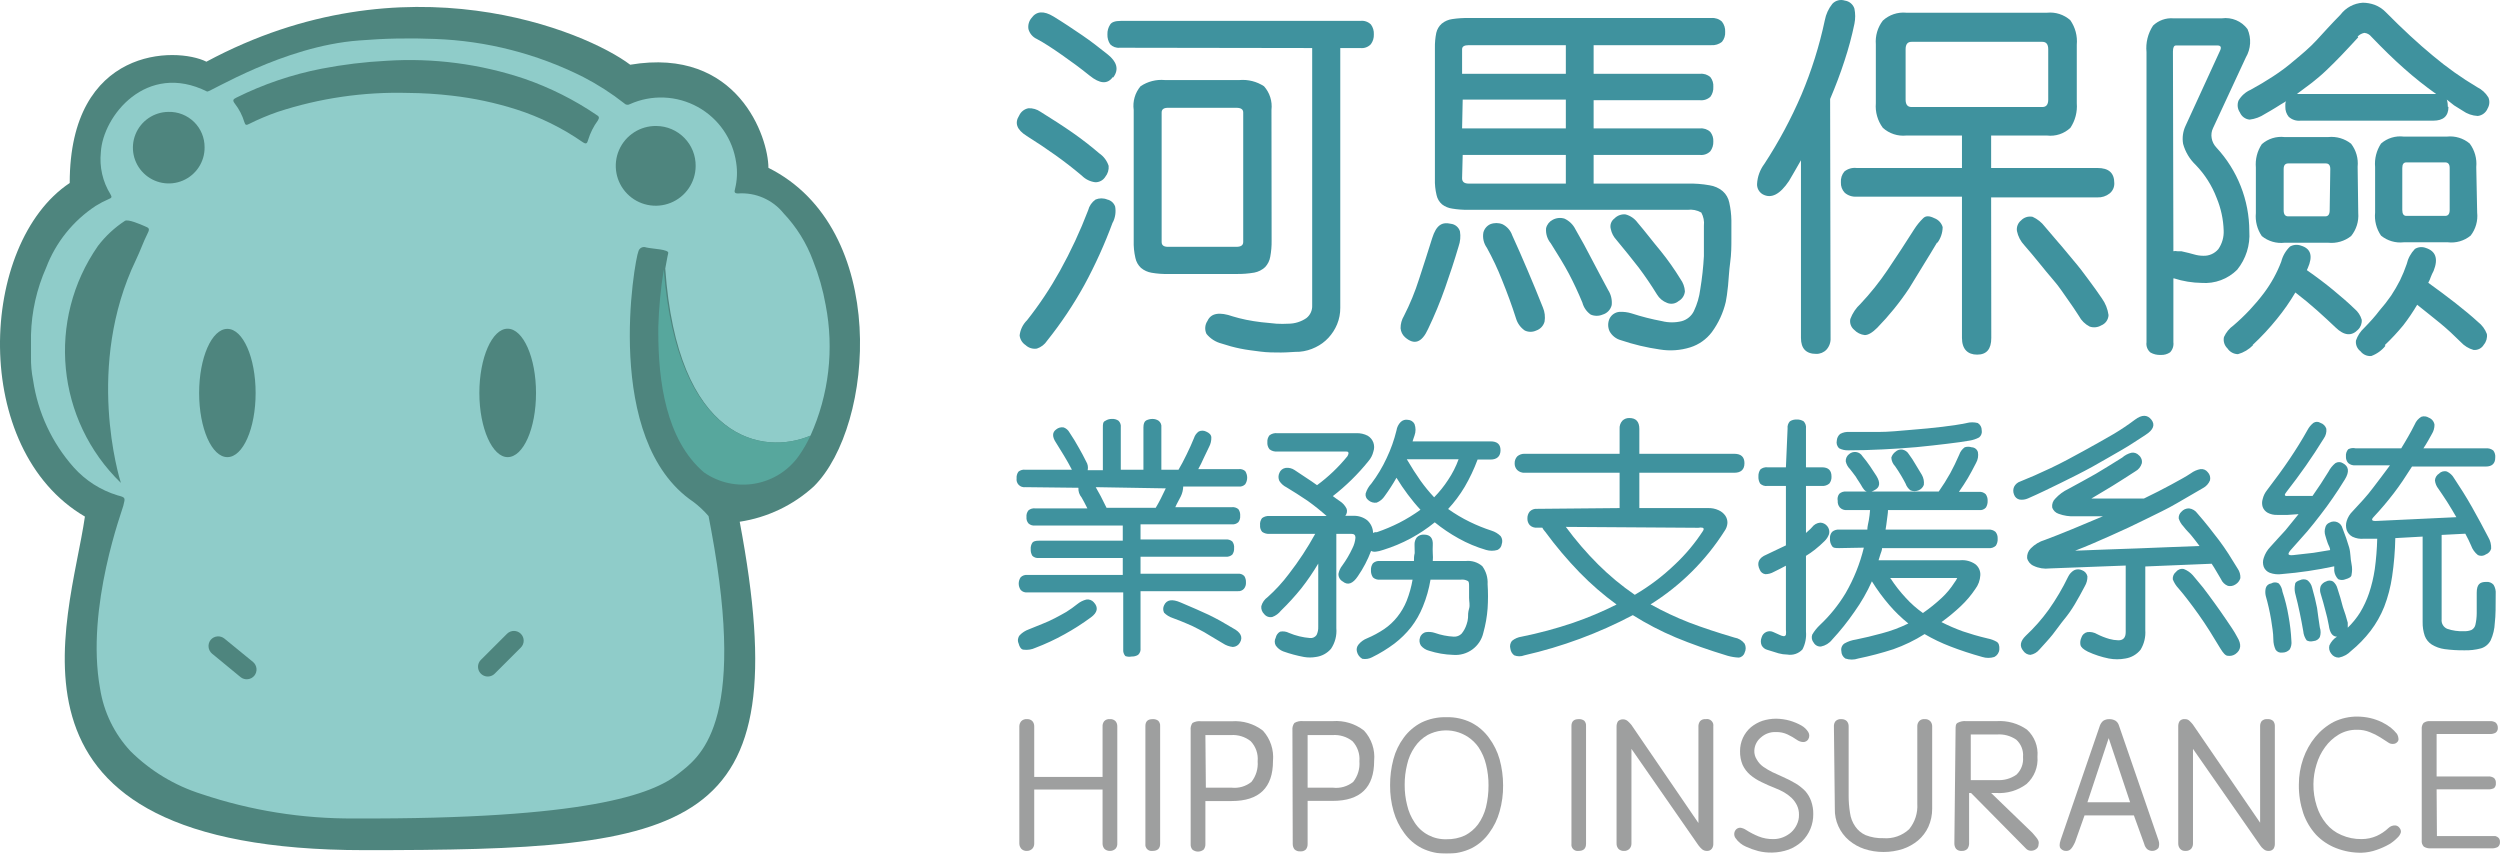 <?xml version="1.0" encoding="UTF-8"?>
<svg width="164px" height="56px" viewBox="0 0 164 56" version="1.1" xmlns="http://www.w3.org/2000/svg" xmlns:xlink="http://www.w3.org/1999/xlink">
    <title>logo_icon</title>
    <g id="Landing-page" stroke="none" stroke-width="1" fill="none" fill-rule="evenodd">
        <g id="A1_landing_page_version2" transform="translate(-132, -16)" fill-rule="nonzero">
            <g id="logo_icon" transform="translate(132, 16)">
                <path d="M53.397,31.898 C57.383,27.919 58.379,14.989 50.408,11.01 C50.408,9.021 48.415,3.052 41.341,4.246 C38.451,2.058 26.574,-2.955 13.541,4.047 C11.548,3.052 4.573,3.052 4.573,12.005 L4.573,12.005 C-1.405,15.983 -1.973,29.481 5.57,33.887 C4.573,40.85 -1.405,55.77 23.914,55.77 C45.426,55.77 52.401,54.776 48.525,34.226 C50.345,33.951 52.041,33.141 53.397,31.898 Z" id="Path" fill="#4E857E"></path>
                <path d="M53.168,28.576 C54.377,25.892 54.725,22.901 54.164,20.012 C53.988,19.018 53.711,18.045 53.337,17.107 C52.911,15.949 52.253,14.89 51.404,13.994 C50.682,13.097 49.565,12.61 48.415,12.691 C48.186,12.691 48.156,12.601 48.216,12.402 C48.356,11.84 48.384,11.255 48.295,10.682 C48.079,9.132 47.144,7.774 45.772,7.017 C44.4,6.26 42.751,6.191 41.321,6.832 C41.197,6.906 41.037,6.881 40.942,6.773 C40.105,6.116 39.208,5.539 38.262,5.052 C35.239,3.529 31.921,2.677 28.537,2.555 C26.876,2.486 25.212,2.519 23.555,2.655 C18.573,3.023 13.74,6.076 13.591,6.007 C9.605,4.017 6.746,7.618 6.616,9.985 C6.514,10.948 6.734,11.917 7.244,12.741 C7.363,12.94 7.324,12.979 7.134,13.059 C6.838,13.186 6.551,13.336 6.277,13.507 C4.796,14.482 3.659,15.898 3.029,17.555 C2.41,18.947 2.072,20.448 2.033,21.971 C2.033,22.449 2.033,22.966 2.033,23.413 C2.024,23.928 2.071,24.441 2.172,24.945 C2.484,27.066 3.409,29.05 4.833,30.655 C5.605,31.52 6.601,32.157 7.712,32.495 C8.23,32.634 8.23,32.634 8.091,33.171 C8.091,33.291 5.59,39.826 6.566,45.177 C6.806,46.711 7.5,48.138 8.559,49.275 C9.866,50.572 11.465,51.537 13.222,52.09 C16.455,53.176 19.846,53.717 23.256,53.691 C38.511,53.751 42.825,52.1 44.489,50.767 C45.804,49.713 49.053,47.693 46.651,34.753 L46.482,33.858 C46.185,33.511 45.851,33.197 45.486,32.923 C39.507,28.884 41.639,17.008 41.879,16.491 C41.905,16.385 41.976,16.296 42.074,16.246 C42.171,16.196 42.285,16.191 42.387,16.232 C42.795,16.331 43.941,16.351 43.832,16.62 C43.832,16.62 43.742,17.018 43.642,17.615 C44.429,28.914 50.059,29.899 53.168,28.576 Z M9.675,15.327 C9.396,15.884 9.197,16.471 8.928,17.028 C5.57,23.99 7.822,31.341 7.931,31.679 C3.684,27.564 3.047,20.983 6.427,16.132 C6.917,15.489 7.513,14.934 8.19,14.491 C8.39,14.352 9.247,14.73 9.496,14.839 C9.745,14.949 9.864,14.969 9.675,15.327 Z" id="Shape" fill="#8FCCC9"></path>
                <path d="M43.184,21.802 C43.184,24.985 43.682,28.844 46.173,30.983 C48.192,32.394 50.973,31.915 52.401,29.909 C52.696,29.489 52.953,29.043 53.168,28.576 C50.059,29.899 44.429,28.914 43.543,17.684 C43.341,18.932 43.222,20.191 43.184,21.454 L43.184,21.802 Z" id="Path" fill="#57A79D"></path>
                <path d="M39.119,7.529 C37.661,6.541 36.08,5.749 34.416,5.171 C31.506,4.193 28.432,3.791 25.368,3.987 C23.936,4.06 22.511,4.233 21.104,4.505 C19.16,4.883 17.276,5.522 15.504,6.405 C15.305,6.504 15.235,6.574 15.394,6.783 C15.682,7.151 15.898,7.569 16.032,8.016 C16.092,8.215 16.162,8.225 16.331,8.135 C16.941,7.829 17.57,7.564 18.214,7.34 C20.971,6.436 23.863,6.015 26.763,6.096 C27.726,6.103 28.687,6.163 29.643,6.275 C31.081,6.438 32.499,6.741 33.878,7.18 C35.416,7.673 36.874,8.39 38.202,9.309 C38.451,9.478 38.511,9.428 38.581,9.18 C38.72,8.722 38.935,8.292 39.218,7.906 C39.328,7.727 39.318,7.638 39.119,7.529 Z" id="Path" fill="#4E857E"></path>
                <path d="M43.064,8.265 C42.002,8.244 41.033,8.867 40.61,9.84 C40.188,10.813 40.396,11.945 41.137,12.705 C41.878,13.465 43.006,13.703 43.992,13.307 C44.978,12.912 45.627,11.961 45.635,10.9 C45.646,10.21 45.38,9.544 44.898,9.05 C44.416,8.555 43.756,8.272 43.064,8.265 L43.064,8.265 Z" id="Path" fill="#4E857E"></path>
                <path d="M11.05,7.34 C10.098,7.348 9.245,7.928 8.889,8.809 C8.533,9.691 8.745,10.699 9.425,11.364 C10.105,12.029 11.12,12.219 11.995,11.845 C12.871,11.471 13.434,10.607 13.421,9.657 C13.424,9.033 13.174,8.434 12.727,7.997 C12.28,7.561 11.675,7.323 11.05,7.34 L11.05,7.34 Z" id="Path" fill="#4E857E"></path>
                <path d="M16.68,44.331 C16.454,44.598 16.057,44.638 15.783,44.421 L13.91,42.879 C13.641,42.65 13.602,42.251 13.82,41.974 C14.05,41.704 14.454,41.669 14.727,41.895 L16.6,43.426 C16.87,43.655 16.906,44.059 16.68,44.331 Z" id="Path" fill="#4E857E"></path>
                <ellipse id="Oval" fill="#4E857E" cx="14.916" cy="25.781" rx="1.853" ry="4.207"></ellipse>
                <path d="M34.166,42.481 L32.453,44.192 C32.291,44.354 32.055,44.417 31.833,44.358 C31.612,44.299 31.439,44.126 31.38,43.905 C31.321,43.684 31.384,43.449 31.546,43.287 L33.26,41.576 C33.51,41.326 33.916,41.326 34.166,41.576 C34.417,41.826 34.417,42.231 34.166,42.481 L34.166,42.481 Z" id="Path" fill="#4E857E"></path>
                <path d="M33.3,29.988 C32.303,29.988 31.446,28.098 31.446,25.781 C31.446,23.463 32.283,21.563 33.3,21.563 C34.316,21.563 35.163,23.443 35.163,25.781 C35.163,28.118 34.326,29.988 33.3,29.988 Z" id="Path" fill="#4E857E"></path>
                <path d="M72.508,11.597 C72.369,11.825 72.118,11.962 71.85,11.955 C71.518,11.915 71.209,11.764 70.973,11.527 C70.395,11.04 69.818,10.592 69.23,10.174 C68.642,9.757 68.024,9.339 67.356,8.921 C66.689,8.503 66.549,8.066 66.858,7.578 C66.971,7.33 67.198,7.151 67.466,7.101 C67.746,7.089 68.023,7.17 68.253,7.33 C69.02,7.807 69.718,8.255 70.346,8.692 C70.973,9.13 71.561,9.587 72.119,10.065 C72.406,10.263 72.62,10.549 72.727,10.881 C72.75,11.139 72.672,11.396 72.508,11.597 L72.508,11.597 Z M72.996,14.581 C72.475,15.996 71.852,17.373 71.133,18.699 C70.424,19.982 69.608,21.204 68.692,22.349 C68.534,22.592 68.299,22.775 68.024,22.866 C67.753,22.911 67.476,22.827 67.277,22.638 C67.058,22.495 66.915,22.261 66.888,22.001 C66.932,21.623 67.104,21.272 67.376,21.006 C68.18,19.989 68.9,18.907 69.529,17.774 C70.24,16.493 70.86,15.163 71.382,13.795 C71.454,13.508 71.627,13.258 71.87,13.089 C72.116,12.987 72.392,12.987 72.637,13.089 C72.88,13.143 73.077,13.32 73.155,13.556 C73.217,13.912 73.161,14.279 72.996,14.601 L72.996,14.581 Z M72.996,5.062 C72.647,5.539 72.149,5.499 71.482,4.962 C70.814,4.425 70.306,4.057 69.668,3.609 C69.03,3.162 68.502,2.814 68.014,2.555 C67.744,2.432 67.543,2.195 67.466,1.909 C67.424,1.649 67.496,1.384 67.665,1.182 C67.994,0.725 68.472,0.695 69.11,1.083 C69.748,1.471 70.415,1.919 70.983,2.306 C71.551,2.694 72.109,3.122 72.677,3.58 C73.245,4.037 73.434,4.544 73.026,5.082 L72.996,5.062 Z M73.454,3.132 C73.221,3.156 72.99,3.071 72.827,2.903 C72.701,2.712 72.638,2.486 72.647,2.257 C72.638,2.028 72.701,1.802 72.827,1.61 C72.926,1.451 73.155,1.371 73.514,1.371 L89.237,1.371 C89.494,1.337 89.753,1.426 89.935,1.61 C90.071,1.797 90.138,2.026 90.124,2.257 C90.135,2.489 90.065,2.718 89.925,2.903 C89.748,3.09 89.493,3.182 89.237,3.152 L87.922,3.152 L87.922,20.191 C87.926,20.562 87.855,20.931 87.713,21.275 C87.578,21.601 87.385,21.901 87.145,22.16 C86.907,22.417 86.623,22.626 86.308,22.777 C85.978,22.942 85.62,23.043 85.252,23.075 C84.883,23.075 84.475,23.125 84.036,23.125 C83.598,23.125 83.139,23.125 82.691,23.065 C82.243,23.006 81.784,22.956 81.356,22.866 C80.944,22.782 80.538,22.672 80.14,22.538 C79.748,22.439 79.398,22.216 79.144,21.902 C79.014,21.624 79.04,21.299 79.214,21.046 C79.443,20.539 80.001,20.449 80.878,20.758 C81.127,20.837 81.416,20.907 81.744,20.977 C82.073,21.046 82.422,21.096 82.741,21.136 L83.737,21.235 C83.996,21.25 84.256,21.25 84.514,21.235 C84.938,21.234 85.351,21.106 85.7,20.867 C85.955,20.667 86.096,20.355 86.079,20.032 L86.079,3.152 L73.454,3.132 Z M83.418,15.784 C83.424,16.138 83.394,16.491 83.329,16.839 C83.287,17.096 83.169,17.335 82.99,17.525 C82.792,17.708 82.547,17.832 82.282,17.883 C81.891,17.95 81.494,17.98 81.097,17.973 L76.643,17.973 C76.276,17.982 75.909,17.955 75.547,17.893 C75.29,17.851 75.049,17.741 74.849,17.575 C74.662,17.399 74.533,17.17 74.481,16.918 C74.396,16.547 74.359,16.165 74.371,15.784 L74.371,7.21 C74.294,6.653 74.457,6.089 74.819,5.659 C75.288,5.343 75.851,5.199 76.414,5.251 L81.306,5.251 C81.875,5.203 82.443,5.346 82.92,5.659 C83.297,6.083 83.475,6.647 83.408,7.21 L83.418,15.784 Z M81.555,7.379 C81.555,7.17 81.406,7.071 81.097,7.071 L76.623,7.071 C76.344,7.071 76.204,7.17 76.204,7.379 L76.204,15.874 C76.204,16.093 76.344,16.192 76.623,16.192 L81.097,16.192 C81.406,16.192 81.555,16.093 81.555,15.874 L81.555,7.379 Z" id="Shape" fill="#3F929E"></path>
                <path d="M95.684,16.162 C95.415,17.077 95.116,17.983 94.797,18.888 C94.474,19.806 94.102,20.705 93.681,21.583 C93.273,22.478 92.775,22.658 92.167,22.12 C92,21.968 91.897,21.759 91.878,21.534 C91.875,21.25 91.951,20.971 92.097,20.728 C92.496,19.948 92.829,19.136 93.093,18.301 C93.392,17.396 93.671,16.51 93.95,15.625 C94.229,14.74 94.608,14.551 95.176,14.68 C95.457,14.712 95.692,14.907 95.774,15.178 C95.827,15.508 95.796,15.847 95.684,16.162 L95.684,16.162 Z M104.542,2.963 L104.542,4.843 L111.517,4.843 C111.767,4.814 112.017,4.894 112.204,5.062 C112.343,5.244 112.411,5.47 112.394,5.698 C112.408,5.929 112.341,6.158 112.204,6.345 C112.019,6.517 111.768,6.6 111.517,6.574 L104.542,6.574 L104.542,8.424 L111.517,8.424 C111.765,8.399 112.012,8.482 112.194,8.652 C112.336,8.83 112.407,9.053 112.394,9.279 C112.405,9.511 112.334,9.74 112.194,9.926 C112.016,10.103 111.767,10.191 111.517,10.164 L104.542,10.164 L104.542,12.044 L110.69,12.044 C111.177,12.032 111.665,12.068 112.145,12.154 C112.464,12.201 112.764,12.335 113.011,12.542 C113.232,12.737 113.383,12.999 113.44,13.288 C113.526,13.673 113.573,14.066 113.579,14.461 C113.579,14.73 113.579,15.128 113.579,15.645 C113.579,16.162 113.579,16.64 113.5,17.217 C113.42,17.794 113.41,18.261 113.36,18.739 C113.31,19.216 113.26,19.574 113.211,19.803 C113.042,20.521 112.73,21.197 112.294,21.792 C111.937,22.262 111.443,22.61 110.879,22.787 C110.235,22.988 109.552,23.036 108.886,22.926 C108.019,22.802 107.165,22.599 106.336,22.319 C106.016,22.234 105.746,22.022 105.588,21.732 C105.465,21.467 105.465,21.162 105.588,20.897 C105.711,20.651 105.952,20.485 106.226,20.459 C106.499,20.444 106.772,20.478 107.033,20.559 C107.686,20.771 108.351,20.94 109.026,21.066 C109.454,21.173 109.903,21.173 110.331,21.066 C110.675,20.969 110.961,20.73 111.118,20.41 C111.334,19.958 111.475,19.474 111.537,18.977 C111.657,18.256 111.736,17.529 111.776,16.799 C111.776,16.152 111.776,15.496 111.776,14.81 C111.81,14.511 111.751,14.208 111.606,13.944 C111.332,13.786 111.013,13.723 110.7,13.765 L96.272,13.765 C95.938,13.766 95.605,13.74 95.276,13.686 C95.029,13.655 94.795,13.558 94.598,13.407 C94.416,13.249 94.29,13.036 94.239,12.8 C94.155,12.452 94.118,12.094 94.13,11.736 L94.13,3.152 C94.123,2.818 94.153,2.485 94.219,2.157 C94.273,1.923 94.398,1.71 94.578,1.551 C94.775,1.389 95.013,1.286 95.266,1.252 C95.615,1.199 95.968,1.176 96.322,1.182 L112.264,1.182 C112.52,1.159 112.774,1.245 112.962,1.421 C113.11,1.611 113.184,1.848 113.171,2.088 C113.188,2.325 113.113,2.56 112.962,2.744 C112.765,2.903 112.516,2.981 112.264,2.963 L104.542,2.963 Z M96.352,2.963 C96.053,2.963 95.913,3.052 95.913,3.232 L95.913,4.843 L102.719,4.843 L102.719,2.963 L96.352,2.963 Z M95.913,8.424 L102.719,8.424 L102.719,6.534 L95.953,6.534 L95.913,8.424 Z M95.913,11.696 C95.913,11.925 96.053,12.044 96.352,12.044 L102.719,12.044 L102.719,10.164 L95.953,10.164 L95.913,11.696 Z M101.214,20.171 C101.338,20.462 101.376,20.783 101.324,21.096 C101.251,21.371 101.046,21.592 100.776,21.683 C100.539,21.795 100.265,21.795 100.028,21.683 C99.749,21.492 99.545,21.211 99.45,20.887 C99.181,20.042 98.873,19.206 98.534,18.37 C98.248,17.643 97.915,16.936 97.537,16.252 C97.331,15.964 97.248,15.606 97.308,15.257 C97.368,15.017 97.532,14.816 97.757,14.71 C98.016,14.607 98.305,14.607 98.564,14.71 C98.863,14.859 99.093,15.12 99.201,15.436 C99.53,16.152 99.859,16.908 100.198,17.704 C100.536,18.5 100.885,19.335 101.214,20.171 L101.214,20.171 Z M103.346,15.038 C103.735,15.715 104.094,16.361 104.432,17.028 C104.771,17.694 105.12,18.311 105.489,19.017 C105.68,19.311 105.765,19.663 105.728,20.012 C105.657,20.313 105.428,20.553 105.13,20.638 C104.881,20.743 104.601,20.743 104.353,20.638 C104.083,20.449 103.889,20.171 103.805,19.853 C103.526,19.176 103.227,18.54 102.918,17.953 C102.609,17.366 102.2,16.709 101.732,15.963 C101.501,15.686 101.39,15.328 101.423,14.969 C101.48,14.733 101.636,14.533 101.852,14.422 C102.089,14.291 102.37,14.262 102.629,14.342 C102.941,14.486 103.194,14.731 103.346,15.038 L103.346,15.038 Z M107.422,14.601 C107.95,15.217 108.418,15.844 108.936,16.461 C109.411,17.049 109.847,17.667 110.241,18.311 C110.411,18.544 110.511,18.819 110.53,19.107 C110.508,19.378 110.351,19.621 110.112,19.753 C109.905,19.929 109.616,19.975 109.365,19.872 C109.086,19.767 108.85,19.571 108.697,19.315 C108.318,18.699 107.92,18.112 107.501,17.555 C107.073,17.008 106.585,16.391 106.027,15.725 C105.846,15.529 105.722,15.289 105.668,15.028 C105.595,14.769 105.69,14.492 105.907,14.332 C106.096,14.137 106.364,14.038 106.634,14.064 C106.95,14.148 107.228,14.337 107.422,14.601 L107.422,14.601 Z" id="Shape" fill="#3F929E"></path>
                <path d="M120.086,22.17 C120.102,22.451 120.005,22.727 119.817,22.936 C119.641,23.121 119.394,23.222 119.139,23.215 C118.482,23.215 118.143,22.866 118.143,22.17 L118.143,10.513 L117.744,11.209 L117.356,11.875 C116.768,12.751 116.2,13.049 115.642,12.751 C115.399,12.613 115.253,12.353 115.263,12.074 C115.287,11.596 115.454,11.135 115.742,10.751 C116.682,9.313 117.496,7.795 118.173,6.216 C118.838,4.64 119.352,3.005 119.707,1.332 C119.781,0.935 119.952,0.562 120.205,0.247 C120.414,0.026 120.733,-0.056 121.022,0.039 C121.316,0.079 121.56,0.284 121.65,0.566 C121.717,0.894 121.717,1.232 121.65,1.56 C121.481,2.378 121.264,3.185 121.002,3.978 C120.733,4.813 120.415,5.649 120.056,6.494 L120.086,22.17 Z M130.628,22.17 C130.628,22.906 130.319,23.264 129.701,23.264 C129.083,23.264 128.705,22.906 128.705,22.17 L128.705,12.9 L121.79,12.9 C121.506,12.921 121.226,12.828 121.012,12.641 C120.84,12.459 120.75,12.215 120.763,11.965 C120.743,11.705 120.825,11.448 120.993,11.249 C121.217,11.069 121.504,10.987 121.79,11.02 L128.705,11.02 L128.705,8.891 L125.058,8.891 C124.494,8.949 123.933,8.765 123.513,8.384 C123.17,7.92 123.007,7.347 123.055,6.773 L123.055,2.913 C123.009,2.354 123.172,1.798 123.513,1.352 C123.931,0.967 124.493,0.779 125.058,0.834 L134.284,0.834 C134.839,0.777 135.391,0.954 135.809,1.322 C136.138,1.792 136.29,2.362 136.237,2.933 L136.237,6.773 C136.282,7.341 136.135,7.908 135.819,8.384 C135.408,8.772 134.846,8.958 134.284,8.891 L130.618,8.891 L130.618,11.02 L137.592,11.02 C138.33,11.02 138.698,11.338 138.698,12.014 C138.709,12.276 138.594,12.527 138.39,12.691 C138.164,12.87 137.881,12.962 137.592,12.949 L130.618,12.949 L130.628,22.17 Z M127.081,15.943 C127.309,15.642 127.434,15.276 127.439,14.899 C127.361,14.627 127.157,14.409 126.891,14.312 C126.572,14.153 126.333,14.143 126.164,14.312 C125.936,14.533 125.736,14.78 125.566,15.048 C125.008,15.924 124.43,16.819 123.822,17.714 C123.292,18.5 122.699,19.242 122.049,19.932 C121.75,20.206 121.522,20.547 121.381,20.927 C121.327,21.19 121.423,21.462 121.63,21.633 C121.814,21.828 122.061,21.952 122.328,21.981 C122.547,21.981 122.816,21.832 123.145,21.504 C123.921,20.708 124.622,19.843 125.237,18.918 C125.895,17.823 126.513,16.859 127.081,15.894 L127.081,15.943 Z M134.364,3.232 C134.364,2.903 134.235,2.744 133.976,2.744 L125.397,2.744 C125.138,2.744 125.008,2.903 125.008,3.232 L125.008,6.534 C125.008,6.862 125.138,7.021 125.397,7.021 L133.976,7.021 C134.235,7.021 134.364,6.862 134.364,6.534 L134.364,3.232 Z M134.145,14.869 C133.934,14.59 133.657,14.368 133.338,14.223 C133.061,14.166 132.775,14.256 132.581,14.461 C132.374,14.63 132.272,14.894 132.312,15.158 C132.384,15.509 132.553,15.832 132.8,16.093 C133.099,16.431 133.408,16.809 133.736,17.207 C134.065,17.605 134.374,18.002 134.733,18.41 C135.092,18.818 135.341,19.226 135.63,19.624 C135.919,20.022 136.158,20.39 136.377,20.728 C136.536,21.027 136.783,21.27 137.084,21.424 C137.336,21.51 137.613,21.481 137.842,21.345 C138.122,21.234 138.309,20.968 138.32,20.668 C138.266,20.278 138.119,19.906 137.891,19.584 C137.612,19.173 137.314,18.755 136.995,18.331 C136.676,17.893 136.357,17.475 135.998,17.058 C135.64,16.64 135.341,16.252 135.002,15.874 L134.145,14.869 Z" id="Shape" fill="#3F929E"></path>
                <path d="M147.556,15.168 C147.619,16.08 147.334,16.982 146.759,17.694 C146.145,18.307 145.294,18.623 144.428,18.559 C143.812,18.55 143.201,18.449 142.614,18.261 L142.574,18.261 L142.574,22.449 C142.606,22.692 142.525,22.937 142.355,23.115 C142.176,23.236 141.963,23.295 141.747,23.284 C141.511,23.296 141.276,23.241 141.07,23.125 C140.872,22.959 140.774,22.704 140.811,22.449 L140.811,3.421 C140.75,2.808 140.901,2.194 141.239,1.68 C141.596,1.338 142.082,1.164 142.574,1.202 L145.753,1.202 C146.401,1.113 147.047,1.384 147.437,1.909 C147.701,2.51 147.66,3.202 147.327,3.769 L145.175,8.404 C145.076,8.608 145.045,8.838 145.085,9.06 C145.124,9.292 145.232,9.507 145.394,9.677 C146.781,11.171 147.553,13.131 147.556,15.168 Z M142.574,16.481 C142.66,16.461 142.748,16.461 142.834,16.481 C142.92,16.476 143.006,16.476 143.093,16.481 C143.451,16.56 143.73,16.63 143.93,16.689 C144.124,16.747 144.325,16.777 144.527,16.779 C144.91,16.796 145.278,16.635 145.524,16.341 C145.771,15.983 145.894,15.553 145.873,15.118 C145.85,14.386 145.695,13.665 145.414,12.989 C145.108,12.181 144.64,11.443 144.039,10.821 C143.642,10.444 143.356,9.966 143.212,9.438 C143.143,9.037 143.198,8.624 143.372,8.255 L145.623,3.351 C145.743,3.112 145.693,2.983 145.474,2.983 L142.744,2.983 C142.614,2.983 142.545,3.112 142.545,3.381 L142.574,16.481 Z M147.806,22.638 C147.532,22.921 147.188,23.127 146.809,23.234 C146.532,23.228 146.275,23.087 146.122,22.856 C145.92,22.665 145.833,22.382 145.892,22.11 C146.029,21.804 146.246,21.539 146.52,21.345 C147.259,20.712 147.928,20.002 148.513,19.226 C148.986,18.596 149.368,17.903 149.649,17.167 C149.744,16.788 149.944,16.443 150.227,16.172 C150.446,16.049 150.708,16.028 150.944,16.113 C151.602,16.311 151.741,16.799 151.383,17.605 C151.36,17.642 151.343,17.682 151.333,17.724 C151.961,18.162 152.528,18.589 153.047,19.017 C153.565,19.445 154.043,19.853 154.461,20.26 C154.686,20.447 154.849,20.697 154.93,20.977 C154.95,21.217 154.862,21.453 154.691,21.623 C154.262,22.071 153.774,22.021 153.216,21.484 C152.877,21.159 152.479,20.791 152.02,20.38 C151.562,19.972 151.084,19.574 150.576,19.186 C150.219,19.793 149.815,20.371 149.37,20.917 C148.877,21.528 148.341,22.103 147.766,22.638 L147.806,22.638 Z M160.619,7.011 C160.619,7.618 160.28,7.916 159.623,7.916 L150.924,7.916 C150.637,7.948 150.349,7.854 150.137,7.658 C149.99,7.475 149.912,7.246 149.918,7.011 L149.918,6.822 C149.918,6.759 149.935,6.697 149.968,6.643 C149.739,6.773 149.519,6.912 149.3,7.051 C149.081,7.19 148.832,7.33 148.573,7.479 C148.274,7.678 147.933,7.804 147.576,7.847 C147.294,7.821 147.048,7.641 146.939,7.379 C146.779,7.149 146.745,6.854 146.849,6.594 C147.033,6.28 147.312,6.033 147.646,5.887 C148.154,5.609 148.643,5.32 149.111,5.012 C149.604,4.694 150.073,4.342 150.516,3.958 C150.984,3.57 151.512,3.132 151.961,2.645 C152.409,2.157 152.947,1.56 153.535,0.964 C153.885,0.501 154.42,0.214 155,0.178 C155.265,0.18 155.528,0.227 155.777,0.317 C156.061,0.424 156.316,0.594 156.524,0.814 C157.6,1.899 158.626,2.854 159.603,3.659 C160.512,4.423 161.482,5.111 162.502,5.718 C162.809,5.868 163.065,6.103 163.24,6.395 C163.336,6.628 163.318,6.893 163.19,7.111 C163.082,7.383 162.833,7.574 162.542,7.608 C162.184,7.59 161.838,7.469 161.546,7.26 L160.988,6.912 L160.51,6.534 C160.559,6.688 160.582,6.849 160.579,7.011 L160.619,7.011 Z M154.701,13.974 C154.745,14.519 154.577,15.061 154.232,15.486 C153.807,15.822 153.267,15.979 152.728,15.924 L149.868,15.924 C149.331,15.986 148.792,15.828 148.374,15.486 C148.071,15.043 147.934,14.508 147.985,13.974 L147.985,10.99 C147.937,10.45 148.074,9.91 148.374,9.458 C148.783,9.098 149.326,8.928 149.868,8.991 L152.728,8.991 C153.267,8.935 153.807,9.092 154.232,9.428 C154.563,9.859 154.716,10.4 154.661,10.94 L154.701,13.974 Z M152.867,11.089 C152.867,10.841 152.768,10.721 152.578,10.721 L150.107,10.721 C149.908,10.721 149.808,10.841 149.808,11.089 L149.808,13.795 C149.808,14.064 149.908,14.193 150.107,14.193 L152.538,14.193 C152.728,14.193 152.827,14.064 152.827,13.795 L152.867,11.089 Z M154.701,2.446 C154.312,2.873 153.943,3.261 153.615,3.609 C153.286,3.958 152.957,4.276 152.618,4.604 C152.279,4.932 151.98,5.171 151.672,5.42 L150.675,6.166 L159.812,6.166 C159.077,5.645 158.372,5.084 157.7,4.485 C157.022,3.888 156.315,3.192 155.558,2.406 C155.447,2.262 155.28,2.171 155.099,2.157 C154.932,2.19 154.779,2.273 154.661,2.396 L154.701,2.446 Z M156.484,22.687 C156.242,22.989 155.921,23.22 155.558,23.354 C155.284,23.379 155.017,23.263 154.85,23.045 C154.631,22.88 154.517,22.611 154.551,22.339 C154.658,22.023 154.843,21.739 155.089,21.514 C155.488,21.106 155.827,20.728 156.086,20.38 C156.364,20.064 156.624,19.732 156.863,19.385 C157.074,19.064 157.267,18.732 157.441,18.39 C157.608,18.045 157.755,17.689 157.879,17.326 C157.965,16.952 158.151,16.608 158.417,16.331 C158.63,16.2 158.891,16.174 159.125,16.262 C159.792,16.471 159.962,16.978 159.643,17.774 C159.575,17.899 159.515,18.029 159.463,18.162 C159.42,18.296 159.363,18.426 159.294,18.55 C159.912,18.997 160.51,19.435 161.078,19.882 C161.646,20.33 162.144,20.738 162.552,21.116 C162.819,21.321 163.023,21.596 163.14,21.912 C163.175,22.161 163.103,22.414 162.941,22.608 C162.804,22.848 162.538,22.984 162.263,22.956 C161.942,22.864 161.652,22.685 161.426,22.439 C160.998,22.011 160.559,21.603 160.091,21.215 C159.623,20.827 159.095,20.42 158.567,19.992 C158.29,20.462 157.984,20.913 157.65,21.345 C157.275,21.8 156.873,22.232 156.444,22.638 L156.484,22.687 Z M162.502,13.944 C162.56,14.484 162.407,15.026 162.074,15.456 C161.653,15.801 161.11,15.959 160.569,15.894 L157.69,15.894 C157.153,15.956 156.613,15.798 156.195,15.456 C155.891,15.014 155.754,14.478 155.807,13.944 L155.807,10.96 C155.758,10.417 155.895,9.874 156.195,9.418 C156.605,9.059 157.149,8.893 157.69,8.961 L160.51,8.961 C161.053,8.901 161.597,9.066 162.014,9.418 C162.343,9.862 162.496,10.411 162.443,10.96 L162.502,13.944 Z M160.699,11.02 C160.699,10.771 160.599,10.652 160.4,10.652 L157.859,10.652 C157.68,10.652 157.59,10.771 157.59,11.02 L157.59,13.775 C157.59,14.034 157.68,14.163 157.859,14.163 L160.4,14.163 C160.599,14.163 160.699,14.034 160.699,13.775 L160.699,11.02 Z" id="Shape" fill="#3F929E"></path>
                <path d="M67.257,31.958 C67.099,31.978 66.941,31.924 66.829,31.81 C66.718,31.697 66.666,31.538 66.689,31.381 C66.675,31.225 66.718,31.07 66.808,30.943 C66.934,30.84 67.096,30.793 67.257,30.814 L70.316,30.814 C70.156,30.496 69.977,30.187 69.798,29.889 L69.289,29.063 C69.01,28.655 69.02,28.357 69.289,28.168 C69.425,28.055 69.604,28.008 69.778,28.039 C69.939,28.099 70.074,28.216 70.156,28.367 C70.386,28.715 70.585,29.033 70.764,29.362 C70.943,29.69 71.103,29.958 71.252,30.277 C71.359,30.445 71.395,30.649 71.352,30.844 L72.348,30.844 L72.348,28.039 C72.348,27.82 72.348,27.671 72.518,27.601 C72.645,27.518 72.794,27.476 72.946,27.482 C73.099,27.471 73.25,27.514 73.375,27.601 C73.491,27.715 73.546,27.877 73.524,28.039 L73.524,30.814 L75.009,30.814 L75.009,28.039 C75.009,27.8 75.069,27.651 75.188,27.581 C75.315,27.517 75.455,27.483 75.597,27.482 C75.742,27.479 75.885,27.52 76.005,27.601 C76.14,27.704 76.209,27.871 76.185,28.039 L76.185,30.814 L77.31,30.814 C77.48,30.535 77.649,30.207 77.839,29.819 C78.028,29.431 78.187,29.083 78.327,28.735 C78.381,28.563 78.489,28.413 78.636,28.307 C78.786,28.233 78.963,28.233 79.114,28.307 C79.333,28.397 79.453,28.526 79.463,28.685 C79.47,28.907 79.419,29.127 79.313,29.322 L78.955,30.068 C78.85,30.309 78.734,30.545 78.606,30.774 L81.256,30.774 C81.411,30.754 81.567,30.801 81.685,30.903 C81.858,31.166 81.858,31.506 81.685,31.769 C81.572,31.882 81.414,31.937 81.256,31.918 L77.619,31.918 C77.612,32.142 77.558,32.363 77.46,32.564 L77.271,32.923 C77.208,33.036 77.152,33.152 77.101,33.271 L80.798,33.271 C80.956,33.252 81.114,33.299 81.236,33.4 C81.327,33.527 81.369,33.682 81.356,33.838 C81.368,33.987 81.326,34.135 81.236,34.255 C81.118,34.365 80.958,34.416 80.798,34.395 L74.819,34.395 L74.819,35.389 L80.399,35.389 C80.557,35.372 80.715,35.418 80.838,35.519 C80.931,35.645 80.974,35.801 80.957,35.956 C80.968,36.108 80.925,36.259 80.838,36.384 C80.717,36.488 80.558,36.538 80.399,36.523 L74.819,36.523 L74.819,37.637 L81.196,37.637 C81.355,37.617 81.513,37.672 81.625,37.787 C81.704,37.911 81.742,38.057 81.734,38.204 C81.746,38.355 81.7,38.504 81.605,38.622 C81.503,38.738 81.35,38.797 81.196,38.781 L74.819,38.781 L74.819,42.521 C74.841,42.684 74.781,42.847 74.66,42.959 C74.531,43.037 74.382,43.075 74.232,43.068 C74.095,43.095 73.954,43.085 73.823,43.038 C73.718,42.918 73.667,42.76 73.684,42.601 L73.684,38.861 L67.406,38.861 C67.24,38.883 67.073,38.824 66.958,38.702 C66.784,38.45 66.784,38.118 66.958,37.866 C67.077,37.751 67.242,37.696 67.406,37.717 L73.654,37.717 L73.654,36.603 L68.154,36.603 C67.997,36.624 67.839,36.573 67.725,36.464 C67.646,36.336 67.607,36.186 67.616,36.036 C67.602,35.882 67.64,35.728 67.725,35.598 C67.795,35.509 67.934,35.469 68.154,35.469 L73.654,35.469 L73.654,34.474 L67.914,34.474 C67.752,34.497 67.587,34.446 67.466,34.335 C67.369,34.219 67.322,34.068 67.337,33.917 C67.321,33.76 67.367,33.603 67.466,33.48 C67.591,33.377 67.754,33.33 67.914,33.35 L71.332,33.35 L71.123,32.942 C71.063,32.823 71.003,32.724 70.953,32.634 C70.803,32.457 70.728,32.229 70.744,31.998 L67.257,31.958 Z M71.751,39.507 C72.069,39.846 72,40.184 71.561,40.502 C71.011,40.907 70.435,41.276 69.837,41.606 C69.219,41.951 68.576,42.25 67.914,42.501 C67.681,42.61 67.423,42.651 67.167,42.621 C66.988,42.621 66.878,42.442 66.818,42.203 C66.739,42.024 66.77,41.814 66.898,41.666 C67.062,41.496 67.264,41.367 67.486,41.288 L68.393,40.92 C68.669,40.813 68.938,40.69 69.2,40.552 C69.459,40.422 69.698,40.283 69.947,40.144 C70.199,39.986 70.442,39.813 70.674,39.627 C70.849,39.484 71.053,39.382 71.272,39.328 C71.452,39.304 71.632,39.371 71.751,39.507 L71.751,39.507 Z M71.88,31.958 C72.079,32.296 72.319,32.744 72.588,33.31 L75.816,33.31 C75.935,33.112 76.045,32.913 76.145,32.714 L76.474,32.037 L76.474,32.037 L71.88,31.958 Z M81.346,42.143 C81.254,42.319 81.076,42.432 80.878,42.442 C80.642,42.416 80.417,42.334 80.22,42.203 L79.353,41.686 C79.115,41.534 78.869,41.394 78.616,41.268 C78.37,41.135 78.117,41.015 77.858,40.91 C77.589,40.79 77.281,40.671 76.932,40.542 C76.717,40.473 76.523,40.353 76.364,40.194 C76.286,40.041 76.286,39.859 76.364,39.706 C76.533,39.338 76.892,39.279 77.46,39.527 L78.456,39.955 L79.293,40.333 C79.552,40.462 79.811,40.592 80.061,40.731 L80.878,41.208 C81.396,41.477 81.545,41.795 81.346,42.143 L81.346,42.143 Z" id="Shape" fill="#3F929E"></path>
                <path d="M83.299,35.021 C83.123,35.038 82.946,34.993 82.801,34.892 C82.696,34.771 82.646,34.613 82.661,34.454 C82.643,34.288 82.689,34.12 82.791,33.987 C82.935,33.883 83.111,33.833 83.289,33.848 L87.025,33.848 C86.628,33.494 86.212,33.162 85.78,32.853 C85.312,32.535 84.853,32.246 84.395,31.968 C84.203,31.874 84.041,31.729 83.927,31.55 C83.849,31.383 83.849,31.19 83.927,31.023 C83.995,30.845 84.156,30.719 84.345,30.694 C84.548,30.67 84.753,30.719 84.923,30.834 L85.67,31.331 C85.929,31.5 86.168,31.659 86.398,31.828 C87.14,31.282 87.809,30.644 88.39,29.929 C88.422,29.876 88.446,29.819 88.46,29.76 C88.46,29.67 88.46,29.62 88.301,29.62 L83.787,29.62 C83.605,29.638 83.423,29.585 83.279,29.471 C83.174,29.339 83.124,29.171 83.139,29.004 C83.127,28.842 83.177,28.682 83.279,28.556 C83.424,28.446 83.606,28.396 83.787,28.417 L88.968,28.417 C89.231,28.406 89.492,28.464 89.726,28.586 C89.895,28.689 90.025,28.847 90.094,29.033 C90.16,29.224 90.16,29.43 90.094,29.62 C90.038,29.856 89.925,30.074 89.765,30.257 C89.08,31.107 88.297,31.875 87.434,32.545 L87.663,32.714 L87.892,32.873 L87.892,32.873 C88.086,32.996 88.242,33.172 88.341,33.38 C88.39,33.538 88.357,33.71 88.251,33.838 L88.769,33.838 C89.099,33.823 89.424,33.925 89.686,34.126 C89.926,34.339 90.067,34.641 90.074,34.962 L90.194,34.912 L90.323,34.912 C90.825,34.74 91.315,34.534 91.788,34.295 C92.274,34.046 92.741,33.76 93.183,33.44 C92.894,33.131 92.625,32.803 92.356,32.445 C92.087,32.087 91.838,31.719 91.609,31.341 C91.373,31.757 91.114,32.159 90.832,32.545 C90.707,32.737 90.526,32.886 90.313,32.972 C90.116,33.004 89.915,32.945 89.765,32.813 C89.627,32.713 89.557,32.544 89.586,32.375 C89.659,32.13 89.789,31.905 89.965,31.719 C90.355,31.202 90.689,30.646 90.961,30.058 C91.239,29.475 91.456,28.865 91.609,28.238 C91.64,28.027 91.737,27.832 91.888,27.681 C92.012,27.561 92.187,27.509 92.356,27.541 C92.542,27.547 92.711,27.654 92.794,27.82 C92.88,28.061 92.88,28.325 92.794,28.566 L92.725,28.765 L92.665,28.954 L97.776,28.954 C98.215,28.954 98.434,29.143 98.434,29.531 C98.434,29.919 98.215,30.147 97.776,30.147 L96.93,30.147 C96.7,30.768 96.416,31.367 96.083,31.938 C95.773,32.459 95.409,32.946 94.997,33.39 C95.447,33.711 95.924,33.994 96.421,34.236 C96.882,34.461 97.358,34.654 97.846,34.812 C98.071,34.882 98.277,35.005 98.444,35.171 C98.552,35.324 98.578,35.521 98.514,35.698 C98.492,35.863 98.386,36.006 98.235,36.076 C97.991,36.148 97.731,36.148 97.488,36.076 C96.86,35.893 96.255,35.639 95.684,35.32 C95.133,35.015 94.609,34.662 94.12,34.265 C93.126,35.074 91.986,35.685 90.762,36.066 C90.353,36.205 90.084,36.235 89.945,36.135 C89.725,36.722 89.434,37.28 89.078,37.796 C88.739,38.304 88.41,38.413 88.082,38.145 C87.903,38.044 87.795,37.852 87.803,37.647 C87.839,37.447 87.924,37.259 88.052,37.1 C88.31,36.744 88.533,36.365 88.719,35.966 C88.83,35.749 88.898,35.513 88.918,35.27 C88.918,35.101 88.829,35.021 88.659,35.021 L87.663,35.021 L87.663,41.208 C87.705,41.686 87.582,42.163 87.314,42.561 C87.06,42.857 86.705,43.049 86.318,43.098 C86.061,43.142 85.798,43.142 85.541,43.098 C85.077,43.012 84.62,42.889 84.176,42.73 C83.977,42.653 83.807,42.518 83.687,42.342 C83.602,42.184 83.602,41.993 83.687,41.835 C83.721,41.666 83.826,41.521 83.976,41.437 C84.172,41.397 84.376,41.425 84.554,41.517 C84.995,41.703 85.462,41.818 85.939,41.855 C86.108,41.873 86.273,41.796 86.368,41.656 C86.449,41.485 86.486,41.297 86.477,41.109 L86.477,36.971 C86.141,37.538 85.769,38.083 85.361,38.602 C84.946,39.116 84.5,39.604 84.026,40.064 C83.881,40.249 83.688,40.39 83.468,40.472 C83.267,40.52 83.057,40.446 82.93,40.283 C82.79,40.149 82.721,39.958 82.741,39.766 C82.806,39.524 82.954,39.313 83.159,39.169 C83.673,38.708 84.14,38.199 84.554,37.647 C85.197,36.818 85.773,35.94 86.278,35.021 L83.299,35.021 Z M92.794,35.738 C92.785,35.563 92.838,35.39 92.944,35.25 C93.066,35.125 93.237,35.059 93.412,35.071 C93.831,35.071 94.02,35.31 93.99,35.777 C93.981,35.953 93.981,36.129 93.99,36.304 C94.005,36.47 94.005,36.636 93.99,36.802 L96.152,36.802 C96.546,36.76 96.939,36.883 97.238,37.14 C97.489,37.482 97.612,37.901 97.587,38.324 C97.622,38.854 97.622,39.385 97.587,39.915 C97.547,40.453 97.453,40.987 97.308,41.507 C97.102,42.421 96.25,43.041 95.315,42.959 C94.784,42.942 94.258,42.851 93.751,42.69 C93.541,42.636 93.353,42.518 93.213,42.352 C93.112,42.195 93.089,42 93.153,41.825 C93.207,41.64 93.361,41.501 93.552,41.467 C93.742,41.44 93.937,41.457 94.12,41.517 C94.521,41.659 94.94,41.743 95.365,41.765 C95.559,41.777 95.748,41.705 95.883,41.566 C96.031,41.384 96.143,41.174 96.212,40.95 C96.26,40.815 96.29,40.674 96.302,40.532 C96.302,40.353 96.302,40.154 96.372,39.925 C96.441,39.696 96.372,39.468 96.372,39.219 C96.372,38.97 96.372,38.731 96.372,38.503 C96.372,38.274 96.372,38.145 96.272,38.105 C96.137,38.034 95.984,38.007 95.833,38.025 L93.841,38.025 C93.742,38.629 93.575,39.22 93.343,39.786 C93.148,40.274 92.886,40.732 92.565,41.149 C92.246,41.55 91.878,41.911 91.469,42.223 C91.01,42.566 90.52,42.866 90.005,43.118 C89.809,43.221 89.585,43.256 89.367,43.217 C89.193,43.119 89.066,42.954 89.018,42.76 C88.969,42.594 89.007,42.415 89.118,42.282 C89.266,42.101 89.458,41.961 89.676,41.875 C90.07,41.709 90.447,41.506 90.802,41.268 C91.126,41.048 91.415,40.779 91.659,40.472 C91.915,40.153 92.123,39.797 92.276,39.418 C92.453,38.968 92.583,38.501 92.665,38.025 L90.523,38.025 C90.356,38.043 90.189,37.989 90.064,37.876 C89.972,37.738 89.926,37.574 89.935,37.409 C89.925,37.246 89.97,37.084 90.064,36.951 C90.189,36.838 90.356,36.784 90.523,36.802 L92.755,36.802 C92.755,36.643 92.755,36.464 92.804,36.285 L92.794,35.738 Z M92.286,30.128 C92.599,30.658 92.897,31.126 93.183,31.53 C93.457,31.914 93.757,32.28 94.08,32.624 C94.423,32.274 94.73,31.891 94.997,31.48 C95.28,31.059 95.511,30.605 95.684,30.128 L92.286,30.128 Z" id="Shape" fill="#3F929E"></path>
                <path d="M106.246,33.33 L106.246,31.013 L100.038,31.013 C99.851,31.028 99.666,30.963 99.53,30.834 C99.419,30.719 99.358,30.565 99.361,30.406 C99.354,30.234 99.414,30.066 99.53,29.939 C99.67,29.817 99.853,29.756 100.038,29.769 L106.246,29.769 L106.246,28.138 C106.23,27.942 106.295,27.748 106.425,27.601 C106.547,27.481 106.713,27.416 106.884,27.422 C107.322,27.422 107.541,27.661 107.541,28.138 L107.541,29.769 L113.769,29.769 C114.217,29.769 114.436,29.978 114.436,30.386 C114.436,30.794 114.217,31.013 113.769,31.013 L107.541,31.013 L107.541,33.33 L112.035,33.33 C112.278,33.32 112.521,33.367 112.742,33.47 C112.918,33.547 113.07,33.671 113.181,33.828 C113.276,33.968 113.325,34.135 113.32,34.305 C113.309,34.495 113.243,34.678 113.131,34.832 C111.894,36.779 110.236,38.424 108.278,39.647 C109.088,40.096 109.927,40.492 110.789,40.83 C111.696,41.178 112.702,41.507 113.779,41.825 C114.044,41.868 114.282,42.01 114.446,42.223 C114.542,42.41 114.542,42.632 114.446,42.82 C114.394,42.995 114.24,43.121 114.058,43.138 C113.811,43.126 113.567,43.086 113.33,43.019 C112.085,42.641 110.949,42.243 109.923,41.815 C108.948,41.404 108.009,40.915 107.113,40.353 C104.867,41.539 102.475,42.425 99.998,42.989 C99.784,43.074 99.545,43.074 99.331,42.989 C99.193,42.885 99.104,42.731 99.082,42.561 C99.03,42.383 99.067,42.19 99.181,42.044 C99.364,41.894 99.585,41.797 99.819,41.765 C100.96,41.535 102.085,41.233 103.187,40.86 C104.166,40.524 105.122,40.122 106.047,39.657 C105.186,39.029 104.379,38.33 103.635,37.568 C102.821,36.729 102.065,35.835 101.373,34.892 C101.294,34.809 101.227,34.715 101.174,34.614 L100.835,34.614 C100.655,34.634 100.476,34.572 100.347,34.444 C100.246,34.325 100.192,34.173 100.198,34.017 C100.191,33.851 100.244,33.689 100.347,33.559 C100.474,33.428 100.654,33.362 100.835,33.38 L106.246,33.33 Z M102.719,34.564 C103.362,35.439 104.071,36.264 104.841,37.031 C105.579,37.766 106.383,38.432 107.242,39.02 C108.195,38.463 109.078,37.795 109.873,37.031 C110.57,36.377 111.185,35.643 111.706,34.842 C111.776,34.733 111.786,34.663 111.706,34.623 C111.611,34.599 111.512,34.599 111.417,34.623 L102.719,34.564 Z" id="Shape" fill="#3F929E"></path>
                <path d="M117.266,28.108 C117.245,27.938 117.3,27.767 117.415,27.641 C117.545,27.555 117.699,27.513 117.854,27.521 C118.019,27.511 118.183,27.552 118.322,27.641 C118.438,27.767 118.493,27.938 118.472,28.108 L118.472,30.655 L119.518,30.655 C119.936,30.655 120.146,30.854 120.146,31.252 C120.158,31.419 120.108,31.585 120.006,31.719 C119.871,31.835 119.695,31.892 119.518,31.878 L118.472,31.878 L118.472,34.962 L118.671,34.783 C118.742,34.721 118.809,34.655 118.87,34.584 C118.998,34.412 119.194,34.303 119.408,34.285 C119.587,34.29 119.755,34.374 119.867,34.514 C119.987,34.658 120.031,34.85 119.986,35.031 C119.926,35.209 119.823,35.369 119.687,35.499 C119.489,35.696 119.279,35.882 119.06,36.056 C118.872,36.204 118.676,36.34 118.472,36.464 L118.472,41.437 C118.507,41.839 118.428,42.242 118.242,42.601 C117.99,42.876 117.614,43.003 117.246,42.939 C117.054,42.936 116.863,42.91 116.678,42.859 L115.941,42.631 C115.778,42.59 115.64,42.481 115.562,42.332 C115.494,42.167 115.494,41.981 115.562,41.815 C115.604,41.655 115.717,41.523 115.868,41.456 C116.018,41.388 116.192,41.392 116.339,41.467 L116.758,41.656 C116.838,41.698 116.926,41.725 117.017,41.735 C117.08,41.735 117.135,41.695 117.156,41.636 C117.17,41.527 117.17,41.417 117.156,41.308 L117.156,37.11 L116.778,37.309 L116.359,37.518 C116.192,37.613 116.004,37.665 115.811,37.667 C115.645,37.646 115.503,37.535 115.443,37.379 C115.223,36.941 115.363,36.593 115.881,36.384 L116.569,36.056 L117.156,35.777 L117.156,31.878 L115.941,31.878 C115.765,31.903 115.588,31.844 115.463,31.719 C115.38,31.577 115.342,31.415 115.353,31.252 C115.344,31.089 115.39,30.928 115.482,30.794 C115.61,30.688 115.775,30.638 115.941,30.655 L117.156,30.655 L117.266,28.108 Z M120.654,35.956 C120.405,35.956 120.245,35.956 120.166,35.797 C120.076,35.659 120.034,35.494 120.046,35.33 C120.032,35.171 120.082,35.013 120.185,34.892 C120.314,34.78 120.484,34.726 120.654,34.743 L122.497,34.743 C122.497,34.544 122.557,34.335 122.597,34.116 C122.637,33.897 122.657,33.688 122.676,33.46 L121.152,33.46 C120.981,33.477 120.812,33.414 120.694,33.291 C120.591,33.169 120.541,33.011 120.554,32.853 C120.521,32.693 120.557,32.527 120.654,32.395 C120.778,32.283 120.945,32.228 121.112,32.246 L122.487,32.246 C122.348,32.246 122.208,32.047 122.069,31.789 C122.069,31.789 121.989,31.659 121.929,31.57 C121.869,31.48 121.8,31.381 121.74,31.271 C121.675,31.175 121.605,31.082 121.531,30.993 L121.361,30.774 C121.22,30.636 121.123,30.46 121.082,30.267 C121.07,30.086 121.148,29.911 121.291,29.799 C121.42,29.682 121.594,29.629 121.766,29.654 C121.938,29.679 122.089,29.78 122.178,29.929 C122.355,30.139 122.521,30.358 122.676,30.585 L123.095,31.222 C123.374,31.679 123.324,31.988 122.945,32.167 C122.889,32.201 122.829,32.228 122.766,32.246 L127.18,32.246 C127.453,31.858 127.706,31.457 127.937,31.043 C128.137,30.675 128.336,30.267 128.525,29.829 C128.591,29.633 128.717,29.463 128.884,29.342 C129.033,29.294 129.193,29.294 129.342,29.342 C129.533,29.348 129.699,29.476 129.751,29.66 C129.795,29.902 129.752,30.152 129.631,30.366 C129.432,30.754 129.253,31.092 129.093,31.361 C128.934,31.629 128.735,31.938 128.505,32.266 L129.801,32.266 C129.968,32.247 130.135,32.301 130.259,32.415 C130.352,32.542 130.397,32.696 130.389,32.853 C130.396,33.006 130.358,33.159 130.279,33.291 C130.168,33.42 129.999,33.484 129.831,33.46 L123.852,33.46 C123.852,33.688 123.802,33.907 123.782,34.116 C123.763,34.325 123.723,34.544 123.693,34.743 L130.438,34.743 C130.608,34.726 130.778,34.78 130.907,34.892 C131.006,35.016 131.056,35.172 131.046,35.33 C131.059,35.494 131.017,35.659 130.927,35.797 C130.796,35.921 130.617,35.979 130.438,35.956 L123.464,35.956 C123.464,36.096 123.394,36.235 123.354,36.364 C123.314,36.493 123.274,36.623 123.234,36.752 L128.585,36.752 C128.937,36.719 129.29,36.811 129.581,37.011 C129.801,37.182 129.924,37.449 129.91,37.727 C129.894,38.062 129.776,38.385 129.571,38.652 C129.301,39.053 128.987,39.424 128.635,39.756 C128.234,40.136 127.808,40.488 127.359,40.81 C127.815,41.042 128.284,41.244 128.764,41.417 C129.233,41.576 129.761,41.735 130.399,41.885 C130.605,41.924 130.804,41.998 130.986,42.103 C131.116,42.183 131.176,42.352 131.156,42.611 C131.138,42.819 131.013,43.003 130.827,43.098 C130.571,43.178 130.296,43.178 130.04,43.098 C129.293,42.889 128.595,42.66 127.957,42.412 C127.368,42.188 126.798,41.915 126.253,41.596 C125.609,42.003 124.92,42.337 124.201,42.591 C123.445,42.835 122.677,43.038 121.899,43.198 C121.625,43.292 121.327,43.292 121.052,43.198 C120.889,43.09 120.791,42.906 120.793,42.71 C120.754,42.52 120.833,42.324 120.993,42.213 C121.226,42.079 121.483,41.992 121.75,41.954 C122.278,41.845 122.846,41.715 123.454,41.546 C124.052,41.389 124.633,41.173 125.187,40.9 C124.736,40.538 124.319,40.135 123.942,39.696 C123.52,39.206 123.137,38.684 122.796,38.135 C122.482,38.838 122.098,39.507 121.65,40.134 C121.206,40.778 120.717,41.39 120.185,41.964 L120.185,41.964 C120.004,42.195 119.746,42.354 119.458,42.412 C119.264,42.43 119.077,42.332 118.98,42.163 C118.857,42.017 118.819,41.817 118.88,41.636 C119.018,41.4 119.189,41.186 119.388,40.999 C120.043,40.383 120.609,39.681 121.072,38.911 C121.612,37.978 122.015,36.973 122.268,35.926 L120.654,35.956 Z M130,28.218 C130.037,28.396 129.972,28.58 129.831,28.695 C129.634,28.799 129.422,28.87 129.203,28.904 C128.804,28.974 128.316,29.043 127.718,29.113 C127.12,29.183 126.473,29.262 125.725,29.332 C124.978,29.401 124.281,29.441 123.503,29.481 C122.726,29.521 121.979,29.541 121.242,29.541 C121.038,29.548 120.836,29.503 120.654,29.411 C120.511,29.285 120.45,29.09 120.494,28.904 C120.504,28.734 120.583,28.576 120.714,28.466 C120.902,28.363 121.117,28.318 121.331,28.337 C121.869,28.337 122.487,28.337 123.205,28.337 C123.922,28.337 124.639,28.258 125.367,28.198 C126.094,28.138 126.772,28.079 127.419,27.999 C128.067,27.919 128.605,27.84 129.014,27.75 C129.252,27.689 129.502,27.689 129.741,27.75 C129.904,27.849 130.003,28.027 130,28.218 L130,28.218 Z M124.022,37.946 C124.317,38.398 124.65,38.824 125.018,39.219 C125.356,39.591 125.733,39.924 126.144,40.214 C126.579,39.912 126.992,39.58 127.379,39.219 C127.696,38.923 127.974,38.589 128.206,38.224 C128.28,38.128 128.344,38.025 128.396,37.916 L123.982,37.916 L124.022,37.946 Z M126.074,31.152 C126.187,31.351 126.232,31.581 126.204,31.809 C126.144,31.972 126.017,32.103 125.855,32.167 C125.686,32.236 125.496,32.236 125.327,32.167 C125.18,32.055 125.069,31.903 125.008,31.729 C124.948,31.61 124.859,31.441 124.729,31.222 C124.599,31.003 124.46,30.784 124.32,30.585 C124.171,30.433 124.082,30.231 124.071,30.018 C124.119,29.861 124.217,29.725 124.35,29.63 C124.468,29.521 124.629,29.47 124.789,29.491 C124.968,29.524 125.125,29.632 125.217,29.789 C125.381,30.009 125.531,30.238 125.666,30.476 L126.074,31.152 Z" id="Shape" fill="#3F929E"></path>
                <path d="M133.039,32.694 C132.867,32.771 132.677,32.799 132.491,32.773 C132.318,32.739 132.177,32.613 132.122,32.445 C132.053,32.283 132.053,32.1 132.122,31.938 C132.207,31.766 132.358,31.637 132.541,31.58 C133.119,31.351 133.776,31.063 134.534,30.704 C135.291,30.346 135.978,29.968 136.686,29.58 C137.393,29.193 138.041,28.825 138.679,28.456 C139.153,28.172 139.612,27.863 140.054,27.531 C140.505,27.193 140.864,27.193 141.13,27.531 C141.389,27.86 141.269,28.198 140.751,28.526 C140.233,28.854 139.755,29.193 139.177,29.521 C138.599,29.849 137.951,30.237 137.284,30.605 C136.616,30.973 135.919,31.321 135.211,31.669 C134.504,32.017 133.726,32.395 133.039,32.694 Z M136.765,38.453 C136.546,38.871 136.327,39.269 136.108,39.637 C135.889,40.005 135.65,40.343 135.41,40.631 C135.171,40.92 134.922,41.288 134.653,41.626 C134.384,41.964 134.095,42.263 133.776,42.621 C133.629,42.797 133.424,42.916 133.198,42.959 C133.01,42.953 132.836,42.856 132.73,42.7 C132.471,42.392 132.521,42.064 132.89,41.706 C133.449,41.183 133.957,40.606 134.404,39.985 C134.884,39.304 135.307,38.586 135.669,37.836 C135.754,37.658 135.889,37.51 136.058,37.409 C136.225,37.328 136.419,37.328 136.586,37.409 C136.763,37.473 136.895,37.623 136.935,37.806 C136.94,38.034 136.881,38.258 136.765,38.453 L136.765,38.453 Z M139.217,30.018 C139.388,29.867 139.593,29.758 139.814,29.7 C139.999,29.666 140.187,29.73 140.313,29.869 C140.468,29.997 140.541,30.199 140.502,30.396 C140.436,30.622 140.282,30.812 140.074,30.923 L139.237,31.46 L138.589,31.868 L137.961,32.246 L137.194,32.704 L138.121,32.704 L138.938,32.704 L139.745,32.704 L140.641,32.704 C141.299,32.385 141.887,32.087 142.415,31.799 C142.943,31.51 143.411,31.261 143.73,31.043 C143.913,30.908 144.124,30.816 144.348,30.774 C144.532,30.75 144.714,30.826 144.826,30.973 C144.965,31.115 145.022,31.317 144.976,31.51 C144.888,31.728 144.725,31.908 144.517,32.017 C144.019,32.316 143.441,32.634 142.804,33.012 C142.166,33.39 141.468,33.708 140.751,34.066 C140.034,34.425 139.266,34.783 138.479,35.131 C137.692,35.479 136.915,35.827 136.128,36.125 L138.21,36.046 L140.203,35.976 L142.196,35.897 L144.288,35.817 L144.009,35.449 L143.78,35.161 C143.702,35.063 143.619,34.97 143.531,34.882 C143.428,34.775 143.331,34.662 143.242,34.544 C143.094,34.393 142.985,34.209 142.923,34.007 C142.912,33.841 142.978,33.679 143.103,33.569 C143.228,33.426 143.41,33.345 143.601,33.35 C143.822,33.377 144.021,33.497 144.149,33.679 C144.687,34.295 145.145,34.882 145.574,35.449 C146.002,36.016 146.391,36.643 146.789,37.299 C146.918,37.482 146.981,37.703 146.969,37.926 C146.916,38.102 146.798,38.251 146.64,38.344 C146.496,38.439 146.32,38.471 146.152,38.433 C145.944,38.352 145.779,38.191 145.693,37.985 L145.394,37.478 C145.295,37.309 145.195,37.14 145.085,36.981 L140.731,37.16 L140.731,41.338 C140.764,41.787 140.656,42.235 140.422,42.621 C140.174,42.93 139.818,43.136 139.426,43.198 C139.067,43.266 138.699,43.266 138.34,43.198 C137.865,43.103 137.404,42.953 136.965,42.75 C136.666,42.601 136.506,42.452 136.477,42.302 C136.448,42.144 136.469,41.981 136.536,41.835 C136.589,41.651 136.738,41.51 136.925,41.467 C137.146,41.437 137.371,41.483 137.563,41.596 C137.821,41.727 138.091,41.834 138.37,41.914 C138.564,41.969 138.765,41.999 138.968,42.004 C139.286,42.004 139.446,41.825 139.446,41.467 L139.446,37.1 L134.464,37.289 C134.103,37.334 133.736,37.276 133.408,37.12 C133.193,37.027 133.035,36.839 132.979,36.613 C132.962,36.376 133.05,36.144 133.218,35.976 C133.474,35.714 133.793,35.522 134.145,35.419 C134.703,35.21 135.311,34.972 135.958,34.703 L137.951,33.868 L136.118,33.868 C135.755,33.887 135.393,33.833 135.052,33.708 C134.847,33.645 134.686,33.485 134.623,33.281 C134.597,33.066 134.674,32.852 134.832,32.704 C135.072,32.442 135.359,32.23 135.679,32.077 L136.626,31.56 L137.483,31.082 L138.32,30.575 L139.217,30.018 Z M146.759,41.785 C147.058,42.273 147.018,42.641 146.64,42.909 C146.494,43.008 146.316,43.047 146.142,43.019 C145.992,43.019 145.833,42.83 145.663,42.551 C145.494,42.273 145.195,41.775 144.956,41.397 C144.717,41.019 144.478,40.661 144.238,40.323 C143.999,39.985 143.77,39.676 143.541,39.378 C143.312,39.08 143.113,38.831 142.913,38.602 C142.75,38.43 142.621,38.227 142.535,38.005 C142.518,37.813 142.601,37.626 142.754,37.508 C142.875,37.356 143.072,37.287 143.262,37.329 C143.487,37.417 143.689,37.556 143.85,37.737 L144.527,38.552 C144.767,38.871 145.016,39.199 145.265,39.547 C145.514,39.895 145.773,40.253 146.032,40.641 C146.291,41.029 146.56,41.397 146.759,41.785 L146.759,41.785 Z" id="Shape" fill="#3F929E"></path>
                <path d="M154.262,37.011 C154.308,37.237 154.308,37.471 154.262,37.697 C154.262,37.846 154.093,37.936 153.874,37.995 C153.718,38.065 153.541,38.065 153.385,37.995 C153.24,37.847 153.149,37.655 153.126,37.448 C153.12,37.399 153.12,37.349 153.126,37.299 C153.126,37.299 153.126,37.21 153.126,37.15 C151.999,37.393 150.858,37.563 149.709,37.657 C149.437,37.698 149.16,37.671 148.902,37.578 C148.721,37.509 148.576,37.369 148.503,37.19 C148.433,36.997 148.433,36.786 148.503,36.593 C148.589,36.325 148.736,36.08 148.931,35.877 C149.28,35.499 149.599,35.131 149.928,34.783 L150.785,33.728 L150.067,33.778 L149.38,33.778 C149.165,33.786 148.952,33.738 148.762,33.639 C148.611,33.556 148.494,33.422 148.433,33.261 C148.378,33.089 148.378,32.905 148.433,32.734 C148.484,32.519 148.583,32.318 148.722,32.147 C149.28,31.421 149.778,30.734 150.207,30.098 C150.635,29.461 151.024,28.834 151.373,28.208 C151.468,28.026 151.6,27.867 151.761,27.74 C151.9,27.649 152.08,27.649 152.22,27.74 C152.405,27.799 152.549,27.944 152.608,28.128 C152.632,28.354 152.572,28.581 152.439,28.765 C152.05,29.391 151.662,29.988 151.263,30.555 C150.865,31.122 150.446,31.689 149.988,32.276 C149.828,32.465 149.858,32.555 150.067,32.535 L150.944,32.535 C151.223,32.535 151.472,32.535 151.701,32.535 L152.23,31.759 L152.748,30.943 C152.858,30.729 153.01,30.539 153.196,30.386 C153.348,30.288 153.543,30.288 153.694,30.386 C154.083,30.595 154.133,30.943 153.824,31.45 C153.515,31.958 153.286,32.296 153.027,32.674 C152.768,33.052 152.499,33.42 152.22,33.778 C151.941,34.136 151.662,34.504 151.353,34.862 C151.044,35.22 150.715,35.588 150.356,35.986 C150.187,36.165 150.107,36.295 150.127,36.354 C150.147,36.414 150.247,36.434 150.446,36.414 L151.761,36.265 L152.857,36.086 C152.857,35.926 152.748,35.777 152.698,35.628 C152.648,35.479 152.588,35.31 152.538,35.121 C152.486,34.956 152.486,34.779 152.538,34.614 C152.567,34.463 152.673,34.338 152.817,34.285 C152.974,34.196 153.164,34.185 153.33,34.255 C153.496,34.325 153.62,34.469 153.664,34.643 C153.844,35.101 153.993,35.519 154.103,35.907 C154.212,36.295 154.173,36.603 154.262,37.011 Z M149.729,38.811 C149.903,39.334 150.037,39.869 150.127,40.412 C150.226,40.951 150.29,41.496 150.316,42.044 C150.341,42.236 150.303,42.432 150.207,42.601 C150.082,42.738 149.904,42.814 149.719,42.81 C149.548,42.839 149.376,42.765 149.28,42.621 C149.182,42.409 149.131,42.178 149.131,41.944 C149.131,41.527 149.051,41.089 148.981,40.621 C148.893,40.105 148.777,39.593 148.633,39.09 C148.594,38.923 148.594,38.749 148.633,38.582 C148.677,38.415 148.819,38.293 148.991,38.274 C149.144,38.181 149.337,38.181 149.489,38.274 C149.622,38.425 149.705,38.612 149.729,38.811 L149.729,38.811 Z M152.18,41.158 C152.25,41.365 152.25,41.589 152.18,41.795 C152.096,41.945 151.942,42.042 151.771,42.054 C151.552,42.113 151.393,42.054 151.313,42.004 C151.188,41.828 151.112,41.622 151.094,41.407 C151.024,40.989 150.944,40.592 150.865,40.204 C150.785,39.816 150.685,39.378 150.556,38.891 C150.518,38.707 150.518,38.517 150.556,38.334 C150.556,38.204 150.695,38.115 150.884,38.055 C151.033,37.985 151.204,37.985 151.353,38.055 C151.514,38.174 151.627,38.347 151.672,38.542 C151.811,39.027 151.921,39.474 152,39.885 C152.04,40.273 152.12,40.701 152.18,41.158 Z M154.013,40.85 C154.013,40.92 154.013,40.969 154.013,41.019 L154.013,41.178 C154.32,40.88 154.591,40.546 154.82,40.184 C155.061,39.785 155.258,39.361 155.408,38.92 C155.581,38.402 155.707,37.869 155.787,37.329 C155.876,36.669 155.929,36.005 155.946,35.34 L155.079,35.34 C154.82,35.367 154.558,35.322 154.322,35.21 C154.146,35.116 154.011,34.96 153.943,34.773 C153.882,34.578 153.882,34.37 153.943,34.176 C154.018,33.935 154.151,33.716 154.332,33.539 C154.82,33.012 155.269,32.545 155.667,32.007 C156.066,31.47 156.434,31.013 156.783,30.525 L154.531,30.525 C154.355,30.545 154.178,30.491 154.043,30.376 C153.936,30.256 153.882,30.099 153.894,29.939 C153.876,29.769 153.931,29.6 154.043,29.471 C154.193,29.393 154.367,29.371 154.531,29.411 L157.52,29.411 C157.68,29.163 157.819,28.904 157.969,28.655 C158.118,28.407 158.258,28.128 158.407,27.84 C158.493,27.632 158.643,27.458 158.836,27.342 C159.002,27.284 159.186,27.306 159.334,27.402 C159.53,27.478 159.67,27.652 159.703,27.86 C159.704,28.074 159.645,28.284 159.533,28.466 L159.264,28.944 C159.174,29.103 159.075,29.262 158.975,29.411 L163.07,29.411 C163.245,29.393 163.42,29.443 163.559,29.551 C163.66,29.684 163.706,29.851 163.688,30.018 C163.688,30.406 163.479,30.605 163.07,30.605 L158.228,30.605 C157.819,31.252 157.431,31.838 157.032,32.356 C156.617,32.898 156.175,33.419 155.707,33.917 C155.538,34.096 155.587,34.186 155.856,34.176 L161.137,33.927 C160.938,33.579 160.739,33.251 160.54,32.933 C160.34,32.614 160.141,32.336 159.962,32.067 C159.833,31.908 159.753,31.714 159.732,31.51 C159.746,31.324 159.85,31.157 160.011,31.063 C160.143,30.927 160.339,30.877 160.52,30.933 C160.717,31.027 160.881,31.18 160.988,31.371 C161.367,31.938 161.765,32.564 162.154,33.251 C162.542,33.937 162.911,34.623 163.23,35.24 C163.367,35.468 163.433,35.731 163.419,35.996 C163.371,36.165 163.245,36.302 163.08,36.364 C162.927,36.476 162.724,36.495 162.552,36.414 C162.347,36.251 162.192,36.034 162.104,35.787 L161.925,35.399 L161.725,35.011 L160.171,35.091 L160.171,40.621 C160.139,40.886 160.285,41.141 160.53,41.248 C160.888,41.371 161.267,41.425 161.646,41.407 C161.809,41.414 161.972,41.387 162.124,41.328 C162.254,41.261 162.349,41.141 162.383,40.999 C162.442,40.748 162.472,40.491 162.473,40.233 C162.473,39.905 162.473,39.458 162.473,38.891 C162.473,38.324 162.682,38.174 163.09,38.174 C163.274,38.153 163.457,38.223 163.579,38.363 C163.687,38.543 163.736,38.752 163.718,38.96 C163.718,39.746 163.718,40.393 163.658,40.87 C163.642,41.262 163.551,41.647 163.389,42.004 C163.259,42.256 163.033,42.446 162.761,42.531 C162.395,42.63 162.015,42.673 161.636,42.66 C161.209,42.664 160.783,42.638 160.36,42.581 C160.063,42.54 159.778,42.439 159.523,42.282 C159.314,42.147 159.153,41.949 159.065,41.715 C158.965,41.421 158.918,41.111 158.925,40.8 L158.925,35.2 L157.132,35.3 C157.116,36.142 157.046,36.983 156.923,37.816 C156.825,38.497 156.651,39.164 156.404,39.806 C156.178,40.371 155.876,40.903 155.508,41.387 C155.132,41.876 154.7,42.32 154.222,42.71 C154.01,42.929 153.735,43.078 153.435,43.138 C153.232,43.145 153.04,43.047 152.927,42.879 C152.805,42.729 152.761,42.53 152.807,42.342 C152.913,42.105 153.086,41.904 153.306,41.765 C153.013,41.765 152.834,41.517 152.768,41.019 C152.708,40.684 152.631,40.352 152.538,40.025 C152.459,39.706 152.359,39.348 152.24,38.96 C152.179,38.793 152.179,38.61 152.24,38.443 C152.313,38.303 152.438,38.196 152.588,38.145 C152.731,38.065 152.904,38.065 153.047,38.145 C153.189,38.262 153.291,38.423 153.336,38.602 C153.475,39.02 153.595,39.428 153.694,39.826 C153.817,40.162 153.923,40.504 154.013,40.85 Z" id="Shape" fill="#3F929E"></path>
                <g id="Group" opacity="0.4" transform="translate(66.868, 47.007)" fill="#0C0F0F">
                    <path d="M5.46,0.647 C5.453,0.521 5.492,0.397 5.57,0.299 C5.666,0.2 5.802,0.152 5.939,0.169 C6.075,0.155 6.21,0.203 6.307,0.299 C6.389,0.396 6.432,0.52 6.427,0.647 L6.427,8.326 C6.435,8.448 6.396,8.569 6.317,8.664 C6.22,8.761 6.087,8.815 5.949,8.813 C5.812,8.819 5.678,8.769 5.58,8.674 C5.499,8.576 5.457,8.452 5.46,8.326 L5.46,4.785 L0.977,4.785 L0.977,8.326 C0.981,8.449 0.938,8.57 0.857,8.664 C0.763,8.76 0.633,8.814 0.498,8.813 C0.361,8.823 0.226,8.772 0.13,8.674 C0.046,8.577 0,8.453 0,8.326 L0,0.647 C-0.001,0.519 0.045,0.395 0.13,0.299 C0.227,0.203 0.362,0.155 0.498,0.169 C0.631,0.157 0.763,0.204 0.857,0.299 C0.939,0.396 0.982,0.52 0.977,0.647 L0.977,3.959 L5.46,3.959 L5.46,0.647 Z" id="Path"></path>
                    <path d="M9.237,8.345 C9.237,8.654 9.067,8.813 8.738,8.813 C8.611,8.833 8.481,8.792 8.389,8.702 C8.297,8.611 8.253,8.483 8.27,8.355 L8.27,0.617 C8.27,0.318 8.43,0.169 8.738,0.169 C8.869,0.157 9,0.193 9.107,0.269 C9.199,0.361 9.246,0.488 9.237,0.617 L9.237,8.345 Z" id="Path"></path>
                    <path d="M11.239,0.885 C11.22,0.72 11.263,0.554 11.359,0.418 C11.535,0.32 11.737,0.282 11.937,0.309 L13.93,0.309 C14.667,0.254 15.398,0.473 15.982,0.925 C16.471,1.467 16.709,2.189 16.64,2.915 C16.64,4.665 15.733,5.541 13.93,5.541 L12.206,5.541 L12.206,8.365 C12.211,8.494 12.172,8.62 12.096,8.723 C11.879,8.902 11.566,8.902 11.349,8.723 C11.271,8.625 11.232,8.501 11.239,8.375 L11.239,0.885 Z M12.236,4.665 L13.93,4.665 C14.394,4.715 14.86,4.579 15.225,4.287 C15.528,3.904 15.674,3.421 15.634,2.934 C15.681,2.448 15.513,1.965 15.175,1.612 C14.808,1.323 14.346,1.181 13.88,1.214 L12.206,1.214 L12.236,4.665 Z" id="Shape"></path>
                    <path d="M17.915,0.885 C17.899,0.719 17.945,0.552 18.045,0.418 C18.22,0.317 18.422,0.275 18.623,0.299 L20.556,0.299 C21.293,0.244 22.024,0.463 22.608,0.915 C23.105,1.453 23.347,2.177 23.276,2.905 C23.276,4.655 22.369,5.531 20.556,5.531 L18.912,5.531 L18.912,8.355 C18.917,8.484 18.878,8.61 18.802,8.714 C18.705,8.809 18.569,8.857 18.433,8.843 C18.29,8.856 18.147,8.805 18.045,8.704 C17.971,8.602 17.933,8.48 17.935,8.355 L17.915,0.885 Z M18.912,4.665 L20.576,4.665 C21.05,4.722 21.528,4.585 21.901,4.287 C22.203,3.904 22.349,3.421 22.309,2.934 C22.351,2.449 22.185,1.968 21.851,1.612 C21.481,1.322 21.015,1.18 20.546,1.214 L18.912,1.214 L18.912,4.665 Z" id="Shape"></path>
                    <path d="M28.029,0.04 C28.591,0.027 29.148,0.15 29.653,0.398 C30.111,0.635 30.507,0.976 30.809,1.393 C31.125,1.817 31.361,2.296 31.506,2.805 C31.659,3.363 31.736,3.938 31.735,4.516 C31.742,5.094 31.664,5.67 31.506,6.227 C31.367,6.736 31.134,7.215 30.819,7.639 C30.523,8.059 30.13,8.4 29.673,8.634 C29.161,8.882 28.597,9.005 28.029,8.992 C27.466,9.004 26.909,8.881 26.405,8.634 C25.944,8.401 25.548,8.059 25.249,7.639 C24.932,7.211 24.696,6.729 24.551,6.217 C24.393,5.661 24.316,5.084 24.322,4.506 C24.318,3.929 24.392,3.353 24.541,2.795 C24.675,2.286 24.905,1.806 25.219,1.383 C25.525,0.965 25.924,0.625 26.385,0.388 C26.897,0.143 27.461,0.024 28.029,0.04 Z M28.029,8.047 C28.444,8.057 28.857,7.972 29.234,7.798 C29.571,7.624 29.864,7.376 30.091,7.072 C30.331,6.736 30.506,6.358 30.609,5.958 C30.724,5.486 30.781,5.002 30.779,4.516 C30.782,4.057 30.728,3.599 30.619,3.153 C30.523,2.745 30.354,2.358 30.121,2.009 C29.373,0.943 27.947,0.598 26.793,1.204 C26.449,1.398 26.156,1.671 25.936,1.999 C25.697,2.345 25.528,2.733 25.438,3.143 C25.329,3.583 25.275,4.034 25.279,4.486 C25.276,4.932 25.329,5.377 25.438,5.809 C25.531,6.213 25.696,6.598 25.926,6.943 C26.381,7.657 27.181,8.077 28.029,8.047 L28.029,8.047 Z" id="Shape"></path>
                    <path d="M37.176,8.345 C37.176,8.654 37.016,8.813 36.687,8.813 C36.56,8.833 36.43,8.792 36.338,8.702 C36.246,8.611 36.202,8.483 36.219,8.355 L36.219,0.617 C36.219,0.318 36.378,0.169 36.687,0.169 C36.818,0.157 36.949,0.193 37.056,0.269 C37.144,0.362 37.188,0.489 37.176,0.617 L37.176,8.345 Z" id="Path"></path>
                    <path d="M40.155,8.326 C40.159,8.454 40.113,8.579 40.025,8.674 C39.932,8.77 39.801,8.821 39.667,8.813 C39.529,8.823 39.394,8.772 39.298,8.674 C39.217,8.576 39.175,8.452 39.178,8.326 L39.178,0.647 C39.177,0.523 39.211,0.402 39.278,0.299 C39.461,0.141 39.732,0.141 39.916,0.299 C39.997,0.373 40.074,0.453 40.145,0.537 L44.549,6.983 L44.549,0.647 C44.545,0.522 44.584,0.399 44.659,0.299 C44.754,0.2 44.891,0.152 45.027,0.169 C45.162,0.141 45.303,0.181 45.402,0.277 C45.502,0.372 45.548,0.511 45.525,0.647 L45.525,8.336 C45.532,8.456 45.497,8.576 45.426,8.674 C45.344,8.775 45.216,8.828 45.087,8.813 C44.978,8.812 44.872,8.773 44.788,8.704 C44.699,8.627 44.618,8.54 44.549,8.445 L40.155,2.119 L40.155,8.326 Z" id="Path"></path>
                    <path d="M48.216,2.228 C48.206,2.436 48.262,2.641 48.375,2.815 C48.48,3.005 48.626,3.168 48.804,3.293 C48.991,3.423 49.187,3.539 49.391,3.641 L50.089,3.959 C50.376,4.085 50.655,4.228 50.926,4.387 C51.156,4.525 51.367,4.692 51.554,4.884 C51.724,5.076 51.856,5.299 51.942,5.541 C52.039,5.815 52.087,6.105 52.082,6.396 C52.091,7.073 51.82,7.724 51.334,8.196 C51.084,8.423 50.793,8.602 50.478,8.723 C50.129,8.848 49.762,8.915 49.391,8.922 C49.083,8.93 48.775,8.896 48.475,8.823 C48.198,8.75 47.928,8.653 47.668,8.534 C47.389,8.415 47.15,8.218 46.98,7.968 C46.87,7.813 46.87,7.605 46.98,7.45 C47.053,7.347 47.173,7.288 47.299,7.291 C47.435,7.311 47.565,7.362 47.678,7.44 C47.934,7.603 48.204,7.743 48.485,7.858 C48.801,7.986 49.14,8.046 49.481,8.037 C49.693,8.037 49.902,7.996 50.099,7.918 C50.296,7.84 50.478,7.729 50.637,7.59 C50.792,7.447 50.918,7.274 51.006,7.082 C51.102,6.884 51.15,6.666 51.145,6.446 C51.15,6.233 51.106,6.022 51.016,5.829 C50.926,5.644 50.805,5.475 50.657,5.332 C50.506,5.19 50.338,5.067 50.159,4.964 C49.982,4.865 49.799,4.779 49.611,4.705 C49.282,4.576 48.963,4.436 48.684,4.297 C48.415,4.171 48.164,4.01 47.937,3.82 C47.731,3.64 47.565,3.42 47.448,3.173 C47.329,2.887 47.272,2.578 47.279,2.268 C47.275,1.664 47.537,1.089 47.996,0.696 C48.22,0.515 48.472,0.374 48.744,0.279 C49.034,0.187 49.336,0.14 49.641,0.139 C49.947,0.143 50.252,0.186 50.547,0.269 C50.811,0.346 51.065,0.452 51.305,0.587 C51.488,0.69 51.642,0.837 51.753,1.015 C51.843,1.161 51.843,1.346 51.753,1.492 C51.681,1.609 51.551,1.677 51.414,1.671 C51.271,1.665 51.132,1.616 51.016,1.532 C50.82,1.395 50.613,1.276 50.398,1.174 C50.161,1.063 49.902,1.009 49.641,1.015 C49.274,0.999 48.916,1.127 48.644,1.373 C48.386,1.584 48.23,1.895 48.216,2.228 Z" id="Path"></path>
                    <path d="M53.437,0.647 C53.429,0.521 53.468,0.397 53.546,0.299 C53.644,0.203 53.779,0.155 53.915,0.169 C54.051,0.159 54.184,0.206 54.284,0.299 C54.366,0.396 54.409,0.52 54.403,0.647 L54.403,5.172 C54.401,5.556 54.431,5.938 54.493,6.316 C54.533,6.634 54.649,6.938 54.832,7.202 C55.002,7.454 55.241,7.654 55.519,7.779 C55.887,7.923 56.28,7.99 56.675,7.977 C57.297,8.029 57.913,7.816 58.369,7.391 C58.754,6.922 58.946,6.324 58.907,5.72 L58.907,0.647 C58.902,0.52 58.944,0.396 59.027,0.299 C59.122,0.2 59.259,0.152 59.395,0.169 C59.533,0.156 59.669,0.208 59.764,0.309 C59.846,0.406 59.889,0.53 59.883,0.657 L59.883,6.038 C59.886,6.449 59.801,6.856 59.634,7.231 C59.476,7.575 59.245,7.881 58.957,8.127 C58.662,8.372 58.324,8.56 57.96,8.684 C57.552,8.816 57.125,8.884 56.695,8.883 C56.265,8.885 55.838,8.818 55.43,8.684 C55.066,8.561 54.728,8.373 54.433,8.127 C53.819,7.609 53.474,6.84 53.497,6.038 L53.437,0.647 Z" id="Path"></path>
                    <path d="M61.418,0.885 C61.418,0.637 61.418,0.478 61.557,0.408 C61.729,0.318 61.923,0.28 62.115,0.299 L64.108,0.299 C64.817,0.252 65.52,0.449 66.101,0.856 C66.594,1.306 66.849,1.961 66.789,2.626 C66.845,3.305 66.579,3.971 66.071,4.426 C65.499,4.854 64.792,5.062 64.078,5.013 L63.75,5.013 L66.45,7.619 L66.679,7.888 C66.754,7.97 66.814,8.064 66.858,8.166 C66.881,8.248 66.881,8.334 66.858,8.415 C66.855,8.501 66.82,8.583 66.759,8.644 C66.661,8.742 66.529,8.799 66.39,8.803 C66.249,8.811 66.112,8.752 66.021,8.644 L62.434,5.013 L62.305,5.013 L62.305,8.326 C62.307,8.45 62.268,8.573 62.195,8.674 C62.099,8.772 61.964,8.823 61.826,8.813 C61.685,8.828 61.546,8.776 61.448,8.674 C61.375,8.573 61.336,8.45 61.338,8.326 L61.418,0.885 Z M62.414,4.168 L64.138,4.168 C64.592,4.197 65.042,4.071 65.413,3.81 C65.724,3.51 65.882,3.086 65.842,2.656 C65.883,2.225 65.716,1.801 65.394,1.512 C65.025,1.262 64.583,1.143 64.138,1.174 L62.414,1.174 L62.414,4.168 Z" id="Shape"></path>
                    <path d="M69.877,6.485 L69.379,7.888 L69.26,8.226 C69.216,8.325 69.166,8.422 69.11,8.515 C69.064,8.598 69.003,8.672 68.931,8.733 C68.861,8.784 68.778,8.812 68.692,8.813 C68.547,8.824 68.406,8.765 68.313,8.654 C68.22,8.554 68.22,8.365 68.313,8.087 L70.884,0.597 C70.927,0.473 71.003,0.363 71.103,0.279 C71.222,0.203 71.361,0.165 71.501,0.169 C71.649,0.165 71.794,0.203 71.92,0.279 C72.026,0.358 72.103,0.47 72.139,0.597 L74.73,8.117 C74.788,8.277 74.788,8.453 74.73,8.614 C74.642,8.724 74.513,8.795 74.373,8.81 C74.232,8.825 74.092,8.783 73.983,8.694 C73.889,8.601 73.823,8.484 73.793,8.355 L73.116,6.485 L69.877,6.485 Z M72.867,5.62 L71.462,1.413 L70.067,5.62 L72.867,5.62 Z" id="Shape"></path>
                    <path d="M76.992,8.326 C76.995,8.452 76.953,8.576 76.872,8.674 C76.775,8.771 76.641,8.822 76.503,8.813 C76.369,8.824 76.236,8.773 76.145,8.674 C76.064,8.576 76.022,8.452 76.025,8.326 L76.025,0.647 C76.02,0.524 76.051,0.403 76.115,0.299 C76.199,0.202 76.326,0.154 76.454,0.169 C76.567,0.161 76.679,0.201 76.762,0.279 C76.84,0.354 76.914,0.433 76.982,0.517 L81.396,6.963 L81.396,0.647 C81.389,0.523 81.424,0.4 81.495,0.299 C81.595,0.2 81.735,0.152 81.874,0.169 C82.011,0.154 82.149,0.197 82.253,0.289 C82.332,0.391 82.371,0.518 82.362,0.647 L82.362,8.336 C82.367,8.455 82.336,8.573 82.273,8.674 C82.19,8.774 82.063,8.826 81.934,8.813 C81.824,8.815 81.717,8.776 81.635,8.704 C81.54,8.632 81.459,8.545 81.396,8.445 L76.992,2.119 L76.992,8.326 Z" id="Path"></path>
                    <path d="M88.052,8.932 C87.475,8.941 86.903,8.837 86.368,8.624 C85.873,8.432 85.428,8.133 85.062,7.749 C84.69,7.34 84.405,6.859 84.225,6.336 C84.026,5.733 83.928,5.101 83.937,4.466 C83.935,3.884 84.033,3.305 84.225,2.755 C84.403,2.242 84.669,1.764 85.013,1.343 C85.347,0.933 85.76,0.595 86.228,0.348 C86.713,0.114 87.245,-0.005 87.783,0 C88.068,0.003 88.352,0.036 88.63,0.1 C88.884,0.16 89.131,0.247 89.367,0.358 C89.574,0.459 89.77,0.579 89.955,0.716 C90.109,0.84 90.249,0.98 90.373,1.134 C90.444,1.255 90.478,1.393 90.473,1.532 C90.459,1.6 90.42,1.66 90.363,1.701 C90.306,1.754 90.232,1.786 90.154,1.791 C90.023,1.81 89.889,1.774 89.785,1.691 L89.277,1.363 C89.063,1.228 88.836,1.115 88.6,1.025 C88.328,0.913 88.036,0.859 87.743,0.866 C87.322,0.858 86.908,0.968 86.547,1.184 C86.199,1.393 85.897,1.67 85.66,1.999 C85.404,2.348 85.212,2.738 85.092,3.153 C84.964,3.566 84.897,3.995 84.893,4.426 C84.886,4.919 84.96,5.41 85.112,5.879 C85.241,6.297 85.451,6.685 85.73,7.023 C85.996,7.349 86.338,7.606 86.726,7.769 C87.143,7.953 87.596,8.044 88.052,8.037 C88.395,8.038 88.734,7.967 89.048,7.828 C89.331,7.699 89.59,7.525 89.815,7.311 C89.939,7.189 90.11,7.128 90.284,7.142 C90.395,7.16 90.493,7.225 90.553,7.321 C90.611,7.394 90.64,7.486 90.632,7.58 C90.596,7.718 90.52,7.842 90.413,7.938 C90.251,8.107 90.067,8.255 89.865,8.375 C89.605,8.523 89.331,8.646 89.048,8.743 C88.728,8.858 88.392,8.922 88.052,8.932 L88.052,8.932 Z" id="Path"></path>
                    <path d="M92.994,7.838 L96.521,7.838 L96.83,7.838 C96.913,7.861 96.989,7.905 97.049,7.968 C97.105,8.034 97.133,8.12 97.129,8.206 C97.145,8.338 97.093,8.47 96.989,8.554 C96.855,8.625 96.703,8.656 96.551,8.644 L92.565,8.644 C92.415,8.652 92.265,8.614 92.137,8.534 C92.029,8.424 91.978,8.27 91.997,8.117 L91.997,0.826 C91.983,0.679 92.026,0.533 92.117,0.418 C92.247,0.325 92.406,0.283 92.565,0.299 L96.461,0.299 C96.594,0.288 96.726,0.32 96.84,0.388 C96.937,0.473 96.992,0.597 96.989,0.726 C97.003,0.852 96.95,0.976 96.85,1.055 C96.732,1.121 96.597,1.153 96.461,1.144 L92.974,1.144 L92.974,3.929 L96.332,3.929 C96.475,3.914 96.62,3.95 96.74,4.029 C96.831,4.121 96.875,4.249 96.86,4.377 C96.873,4.496 96.828,4.614 96.74,4.695 C96.613,4.756 96.472,4.784 96.332,4.775 L92.974,4.775 L92.994,7.838 Z" id="Path"></path>
                </g>
            </g>
        </g>
    </g>
</svg>